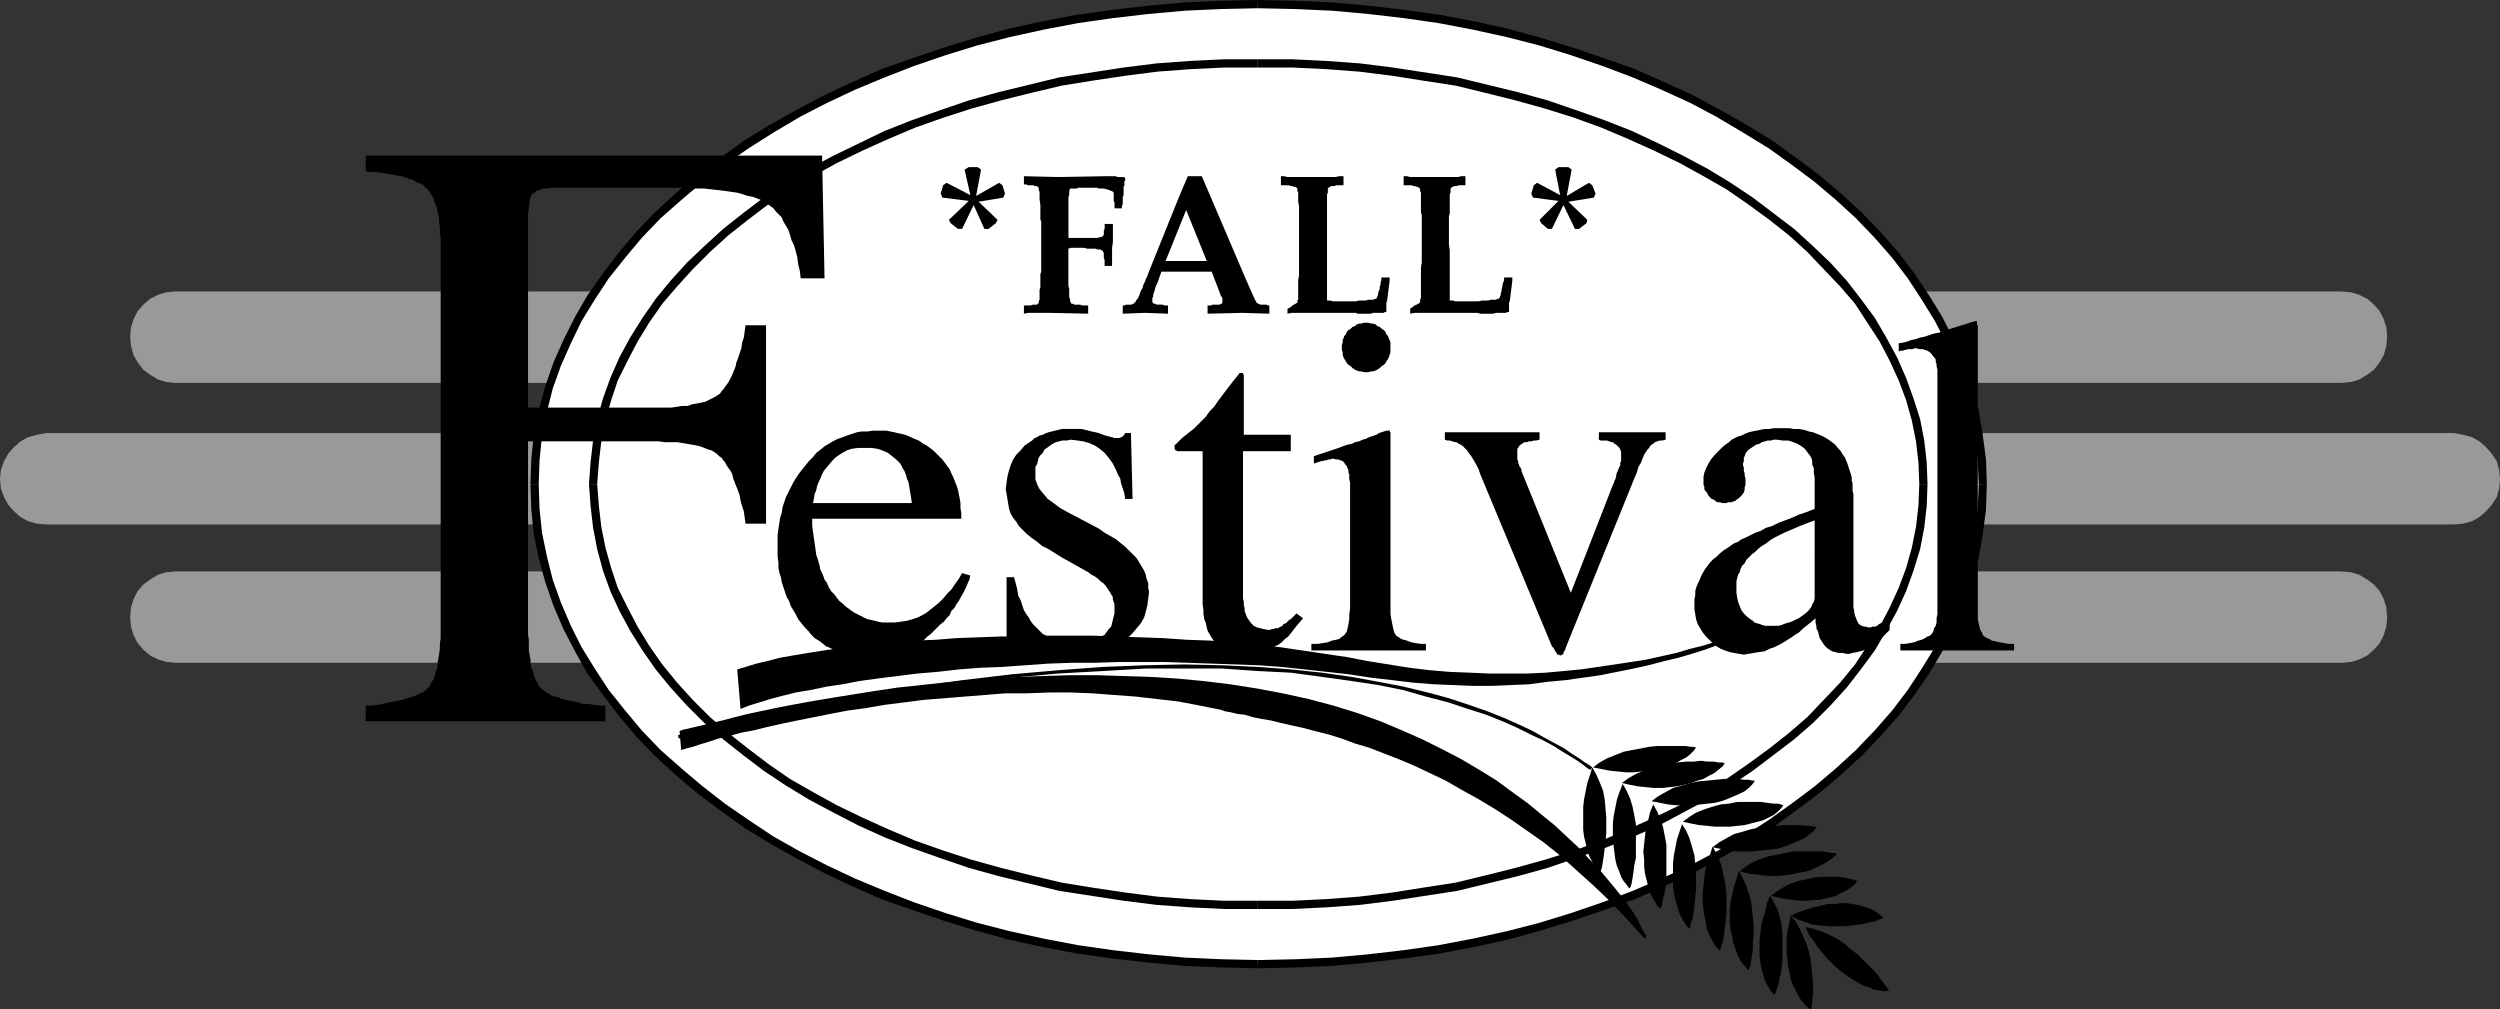 <?xml version="1.0" encoding="UTF-8" standalone="no"?>
<svg
   version="1.0"
   width="129.766mm"
   height="52.397mm"
   id="svg51"
   sodipodi:docname="Fall Festival Title 2.wmf"
   xmlns:inkscape="http://www.inkscape.org/namespaces/inkscape"
   xmlns:sodipodi="http://sodipodi.sourceforge.net/DTD/sodipodi-0.dtd"
   xmlns="http://www.w3.org/2000/svg"
   xmlns:svg="http://www.w3.org/2000/svg">
  <rect width="100%" height="100%" fill="#333333" stroke="none"/>
  <sodipodi:namedview
     id="namedview51"
     pagecolor="#ffffff"
     bordercolor="#000000"
     borderopacity="0.25"
     inkscape:showpageshadow="2"
     inkscape:pageopacity="0.0"
     inkscape:pagecheckerboard="0"
     inkscape:deskcolor="#d1d1d1"
     inkscape:document-units="mm" />
  <defs
     id="defs1">
    <pattern
       id="WMFhbasepattern"
       patternUnits="userSpaceOnUse"
       width="6"
       height="6"
       x="0"
       y="0" />
  </defs>
  <path
     style="fill:#999999;fill-opacity:1;fill-rule:evenodd;stroke:none"
     d="m 481.406,102.894 1.778,-0.162 1.778,-0.485 1.454,-0.808 1.293,-1.131 1.131,-1.292 0.97,-1.454 0.485,-1.777 0.162,-1.777 -0.162,-1.777 -0.485,-1.777 -0.97,-1.454 -1.131,-1.292 -1.293,-1.131 -1.454,-0.808 -1.778,-0.485 -1.778,-0.323 H 9.05 L 7.272,85.288 5.494,85.772 4.04,86.58 2.747,87.711 1.616,89.003 0.808,90.457 0.162,92.233 0,94.01 l 0.162,1.777 0.646,1.777 0.808,1.454 1.131,1.292 1.293,1.131 1.454,0.808 1.778,0.485 1.778,0.162 z"
     id="path1" />
  <path
     style="fill:#999999;fill-opacity:1;fill-rule:evenodd;stroke:none"
     d="m 459.267,130.031 1.939,-0.162 1.616,-0.485 1.616,-0.808 1.293,-1.131 1.131,-1.292 0.808,-1.615 0.485,-1.615 0.162,-1.777 -0.162,-1.938 -0.485,-1.615 -0.808,-1.615 -1.131,-1.292 -1.293,-0.969 -1.616,-0.969 -1.616,-0.485 -1.939,-0.162 H 34.421 l -1.778,0.162 -1.616,0.485 -1.616,0.969 -1.293,0.969 -1.131,1.292 -0.808,1.615 -0.485,1.615 -0.162,1.938 0.162,1.777 0.485,1.615 0.808,1.615 1.131,1.292 1.293,1.131 1.616,0.808 1.616,0.485 1.778,0.162 z"
     id="path2" />
  <path
     style="fill:#999999;fill-opacity:1;fill-rule:evenodd;stroke:none"
     d="m 459.267,75.111 1.939,-0.162 1.616,-0.485 1.616,-0.969 1.293,-0.969 1.131,-1.454 0.808,-1.454 0.485,-1.777 0.162,-1.777 -0.162,-1.777 -0.485,-1.615 -0.808,-1.615 -1.131,-1.292 -1.293,-1.131 -1.616,-0.808 -1.616,-0.485 -1.939,-0.162 H 34.421 l -1.778,0.162 -1.616,0.485 -1.616,0.808 -1.293,1.131 -1.131,1.292 -0.808,1.615 -0.485,1.615 -0.162,1.777 0.162,1.777 0.485,1.777 0.808,1.454 1.131,1.454 1.293,0.969 1.616,0.969 1.616,0.485 1.778,0.162 z"
     id="path3" />
  <path
     style="fill:#ffffff;fill-opacity:1;fill-rule:evenodd;stroke:none"
     d="m 104.878,94.979 0.162,-4.846 0.485,-4.684 0.97,-4.846 1.293,-4.523 1.454,-4.684 1.939,-4.361 2.262,-4.361 2.586,-4.361 2.747,-4.2 3.232,-4.038 3.394,-4.038 3.717,-3.715 3.878,-3.715 4.202,-3.554 4.525,-3.392 4.686,-3.231 4.848,-3.231 5.333,-2.908 5.333,-2.746 5.494,-2.746 5.818,-2.423 5.979,-2.261 5.979,-2.1 6.302,-1.777 6.464,-1.777 6.626,-1.454 6.787,-1.292 6.787,-0.969 7.11,-0.808 6.949,-0.646 7.272,-0.323 7.272,-0.162 7.434,0.162 7.11,0.323 7.11,0.646 7.11,0.808 6.787,0.969 6.787,1.292 6.626,1.454 6.464,1.777 6.302,1.777 6.141,2.1 5.818,2.261 5.818,2.423 5.656,2.746 5.333,2.746 5.171,2.908 4.848,3.231 4.686,3.231 4.525,3.392 4.202,3.554 4.04,3.715 3.555,3.715 3.555,4.038 3.07,4.038 2.909,4.2 2.586,4.361 2.101,4.361 1.939,4.361 1.616,4.684 1.293,4.523 0.808,4.846 0.646,4.684 0.162,4.846 -0.162,4.846 -0.646,4.846 -0.808,4.684 -1.293,4.684 -1.616,4.523 -1.939,4.523 -2.101,4.361 -2.586,4.2 -2.909,4.2 -3.07,4.038 -3.555,4.038 -3.555,3.715 -4.04,3.715 -4.202,3.554 -4.525,3.392 -4.686,3.392 -4.848,3.069 -5.171,2.908 -5.333,2.746 -5.656,2.746 -5.818,2.423 -5.818,2.261 -6.141,2.1 -6.302,1.777 -6.464,1.777 -6.626,1.454 -6.787,1.292 -6.787,0.969 -7.11,0.808 -7.11,0.646 -7.11,0.323 -7.434,0.162 -7.272,-0.162 -7.272,-0.323 -6.949,-0.646 -7.11,-0.808 -6.787,-0.969 -6.787,-1.292 -6.626,-1.454 -6.464,-1.777 -6.302,-1.777 -5.979,-2.1 -5.979,-2.261 -5.818,-2.423 -5.494,-2.746 -5.333,-2.746 -5.333,-2.908 -4.848,-3.069 -4.686,-3.392 -4.525,-3.392 -4.202,-3.554 -3.878,-3.715 -3.717,-3.715 -3.394,-4.038 -3.232,-4.038 -2.747,-4.2 -2.586,-4.2 -2.262,-4.361 -1.939,-4.523 -1.454,-4.523 -1.293,-4.684 -0.97,-4.684 -0.485,-4.846 z"
     id="path4" />
  <path
     style="fill:#000000;fill-opacity:1;fill-rule:evenodd;stroke:none"
     d="m 246.763,0 v 0 l -7.272,0.162 -7.272,0.323 -7.11,0.646 -6.949,0.808 -6.949,0.969 -6.787,1.292 -6.626,1.454 -6.464,1.777 -6.302,1.938 -6.141,2.1 -5.979,2.1 -5.818,2.584 -5.494,2.584 -5.494,2.908 -5.171,2.908 -5.01,3.069 -4.686,3.392 -4.525,3.392 -4.202,3.554 -4.04,3.715 -3.717,3.877 -3.394,4.038 -3.07,4.038 -3.07,4.361 -2.424,4.2 -2.262,4.523 -1.939,4.361 -1.616,4.684 -1.293,4.684 -0.97,4.846 -0.485,4.846 -0.162,4.846 h 1.616 l 0.162,-4.684 0.485,-4.846 0.97,-4.684 1.131,-4.523 1.616,-4.523 1.939,-4.361 2.101,-4.361 2.586,-4.2 2.747,-4.2 3.232,-4.038 3.232,-3.877 3.717,-3.877 4.04,-3.554 4.202,-3.554 4.363,-3.392 4.686,-3.231 4.848,-3.069 5.171,-3.069 5.333,-2.746 5.494,-2.584 5.818,-2.423 5.818,-2.261 6.141,-2.1 6.302,-1.938 6.302,-1.615 6.626,-1.454 6.787,-1.292 6.787,-0.969 6.949,-0.808 7.11,-0.646 7.11,-0.323 7.272,-0.162 v 0 z"
     id="path5" />
  <path
     style="fill:#000000;fill-opacity:1;fill-rule:evenodd;stroke:none"
     d="m 389.779,94.979 v 0 l -0.162,-4.846 -0.646,-4.846 -0.808,-4.846 -1.293,-4.684 -1.616,-4.684 -1.939,-4.361 -2.262,-4.523 -2.586,-4.2 -2.909,-4.361 -3.07,-4.038 -3.555,-4.038 -3.717,-3.877 -4.04,-3.715 -4.202,-3.554 -4.525,-3.392 -4.686,-3.392 -5.01,-3.069 -5.171,-2.908 -5.333,-2.908 -5.656,-2.584 -5.818,-2.584 -5.979,-2.1 -6.141,-2.1 -6.302,-1.938 -6.464,-1.777 -6.626,-1.454 L 282.476,2.908 275.528,1.938 268.579,1.131 261.469,0.485 254.197,0.162 246.763,0 v 1.615 l 7.434,0.162 7.11,0.323 7.11,0.646 6.949,0.808 6.787,0.969 6.787,1.292 6.626,1.454 6.302,1.615 6.302,1.938 6.141,2.1 5.979,2.261 5.656,2.423 5.656,2.584 5.171,2.746 5.171,3.069 5.01,3.069 4.525,3.231 4.525,3.392 4.202,3.554 3.878,3.554 3.717,3.877 3.394,3.877 3.07,4.038 2.747,4.2 2.586,4.2 2.262,4.361 1.778,4.361 1.616,4.523 1.293,4.523 0.808,4.684 0.646,4.846 0.162,4.684 v 0 z"
     id="path6" />
  <path
     style="fill:#000000;fill-opacity:1;fill-rule:evenodd;stroke:none"
     d="m 246.763,189.959 v 0 l 7.434,-0.162 7.272,-0.323 7.11,-0.646 6.949,-0.808 6.949,-0.969 6.787,-1.292 6.626,-1.454 6.464,-1.777 6.302,-1.938 6.141,-2.1 5.979,-2.1 5.818,-2.584 5.656,-2.584 5.333,-2.908 5.171,-2.908 5.01,-3.069 4.686,-3.392 4.525,-3.392 4.202,-3.554 4.04,-3.715 3.717,-3.877 3.555,-4.038 3.07,-4.038 2.909,-4.2 2.586,-4.361 2.262,-4.361 1.939,-4.523 1.616,-4.684 1.293,-4.684 0.808,-4.684 0.646,-4.846 0.162,-5.007 h -1.616 l -0.162,4.846 -0.646,4.684 -0.808,4.684 -1.293,4.523 -1.616,4.523 -1.778,4.523 -2.262,4.2 -2.586,4.2 -2.747,4.2 -3.07,4.038 -3.394,3.877 -3.717,3.877 -3.878,3.554 -4.202,3.554 -4.525,3.392 -4.525,3.231 -5.01,3.231 -5.171,2.908 -5.171,2.746 -5.656,2.584 -5.656,2.423 -5.979,2.261 -6.141,2.1 -6.302,1.938 -6.302,1.615 -6.626,1.454 -6.787,1.292 -6.787,0.969 -6.949,0.808 -7.11,0.646 -7.11,0.323 -7.434,0.162 v 0 z"
     id="path7" />
  <path
     style="fill:#000000;fill-opacity:1;fill-rule:evenodd;stroke:none"
     d="m 104.07,94.979 v 0 l 0.162,5.007 0.485,4.846 0.97,4.684 1.293,4.684 1.616,4.684 1.939,4.523 2.262,4.361 2.424,4.361 3.07,4.2 3.07,4.038 3.394,4.038 3.717,3.877 4.04,3.715 4.202,3.554 4.525,3.392 4.686,3.392 5.01,3.069 5.171,2.908 5.494,2.908 5.494,2.584 5.818,2.584 5.979,2.1 6.141,2.1 6.302,1.938 6.464,1.777 6.626,1.454 6.787,1.292 6.949,0.969 6.949,0.808 7.11,0.646 7.272,0.323 7.272,0.162 v -1.615 l -7.272,-0.162 -7.11,-0.323 -7.11,-0.646 -6.949,-0.808 -6.787,-0.969 -6.787,-1.292 -6.626,-1.454 -6.302,-1.615 -6.302,-1.938 -6.141,-2.1 -5.818,-2.261 -5.818,-2.423 -5.494,-2.584 -5.333,-2.746 -5.171,-2.908 -4.848,-3.231 -4.686,-3.231 -4.363,-3.392 -4.202,-3.554 -4.04,-3.554 -3.717,-3.877 -3.232,-3.877 -3.232,-4.038 -2.747,-4.2 -2.586,-4.2 -2.101,-4.2 -1.939,-4.523 -1.616,-4.523 -1.131,-4.523 -0.97,-4.684 -0.485,-4.684 -0.162,-4.846 v 0 z"
     id="path8" />
  <path
     style="fill:#ffffff;fill-opacity:1;fill-rule:evenodd;stroke:none"
     d="m 377.336,94.979 -0.162,4.361 -0.485,4.038 -0.808,4.2 -1.131,4.038 -1.454,4.038 -1.778,3.877 -2.101,3.877 -2.262,3.715 -2.747,3.715 -2.747,3.554 -3.232,3.392 -3.394,3.392 -3.555,3.231 -4.04,3.069 -4.04,3.069 -4.363,2.908 -4.363,2.746 -4.848,2.584 -4.848,2.423 -5.171,2.261 -5.333,2.261 -5.494,1.938 -5.494,1.777 -5.818,1.615 -5.979,1.454 -5.979,1.454 -6.302,0.969 -6.302,0.969 -6.464,0.808 -6.464,0.485 -6.626,0.323 h -6.787 -6.626 l -6.626,-0.323 -6.464,-0.485 -6.464,-0.808 -6.302,-0.969 -6.302,-0.969 -5.979,-1.454 -5.979,-1.454 -5.656,-1.615 -5.656,-1.777 -5.494,-1.938 -5.333,-2.261 -5.01,-2.261 -5.01,-2.423 -4.686,-2.584 -4.525,-2.746 -4.363,-2.908 -4.04,-3.069 -3.878,-3.069 -3.717,-3.231 -3.394,-3.392 -3.07,-3.392 -2.909,-3.554 -2.586,-3.715 -2.424,-3.715 -1.939,-3.877 -1.778,-3.877 -1.454,-4.038 -1.131,-4.038 -0.808,-4.2 -0.485,-4.038 -0.323,-4.361 0.323,-4.2 0.485,-4.2 0.808,-4.2 1.131,-4.038 1.454,-4.038 1.778,-3.877 1.939,-3.877 2.424,-3.715 2.586,-3.715 2.909,-3.554 3.07,-3.392 3.394,-3.392 3.717,-3.231 3.878,-3.069 4.04,-3.069 4.363,-2.908 4.525,-2.746 4.686,-2.584 5.01,-2.423 5.01,-2.261 5.333,-2.1 5.494,-2.1 5.656,-1.777 5.656,-1.615 5.979,-1.454 5.979,-1.454 6.302,-0.969 6.302,-0.969 6.464,-0.808 6.464,-0.485 6.626,-0.323 h 6.626 6.787 l 6.626,0.323 6.464,0.485 6.464,0.808 6.302,0.969 6.302,0.969 5.979,1.454 5.979,1.454 5.818,1.615 5.494,1.777 5.494,2.1 5.333,2.1 5.171,2.261 4.848,2.423 4.848,2.584 4.363,2.746 4.363,2.908 4.04,3.069 4.04,3.069 3.555,3.231 3.394,3.392 3.232,3.392 2.747,3.554 2.747,3.715 2.262,3.715 2.101,3.877 1.778,3.877 1.454,4.038 1.131,4.038 0.808,4.2 0.485,4.2 z"
     id="path9" />
  <path
     style="fill:#000000;fill-opacity:1;fill-rule:evenodd;stroke:none"
     d="m 246.763,178.329 v 0 h 6.787 l 6.626,-0.323 6.626,-0.485 6.464,-0.808 6.302,-0.969 6.302,-0.969 5.979,-1.454 5.979,-1.454 5.818,-1.615 5.656,-1.938 5.494,-1.938 5.333,-2.1 5.171,-2.261 4.848,-2.584 4.848,-2.584 4.525,-2.746 4.363,-2.908 4.04,-3.069 4.04,-3.069 3.717,-3.231 3.394,-3.392 3.232,-3.554 2.747,-3.554 2.747,-3.715 2.262,-3.877 2.101,-3.877 1.778,-3.877 1.454,-4.038 1.293,-4.2 0.808,-4.2 0.485,-4.2 0.162,-4.361 h -1.616 l -0.162,4.2 -0.485,4.2 -0.808,4.038 -1.131,4.038 -1.454,3.877 -1.778,3.877 -1.939,3.715 -2.424,3.715 -2.424,3.715 -2.909,3.554 -3.232,3.392 -3.232,3.392 -3.555,3.069 -3.878,3.069 -4.202,3.069 -4.202,2.908 -4.525,2.584 -4.686,2.584 -5.01,2.423 -5.01,2.261 -5.333,2.261 -5.333,1.938 -5.656,1.777 -5.818,1.615 -5.818,1.454 -5.979,1.454 -6.302,0.969 -6.141,0.969 -6.464,0.808 -6.464,0.485 -6.626,0.323 h -6.787 v 0 z"
     id="path10" />
  <path
     style="fill:#000000;fill-opacity:1;fill-rule:evenodd;stroke:none"
     d="m 115.544,94.979 v 0 l 0.323,4.361 0.485,4.2 0.808,4.2 1.131,4.2 1.454,4.038 1.778,3.877 2.101,3.877 2.424,3.877 2.586,3.715 2.909,3.554 3.232,3.554 3.394,3.392 3.717,3.231 3.878,3.069 4.04,3.069 4.363,2.908 4.525,2.746 4.848,2.584 5.01,2.584 5.01,2.261 5.333,2.1 5.494,1.938 5.656,1.938 5.818,1.615 5.979,1.454 5.979,1.454 6.302,0.969 6.302,0.969 6.464,0.808 6.626,0.485 6.626,0.323 h 6.626 v -1.615 h -6.626 l -6.626,-0.323 -6.464,-0.485 -6.302,-0.808 -6.464,-0.969 -5.979,-0.969 -6.141,-1.454 -5.818,-1.454 -5.818,-1.615 -5.494,-1.777 -5.494,-1.938 -5.333,-2.261 -5.01,-2.261 -5.01,-2.423 -4.686,-2.584 -4.525,-2.584 -4.202,-2.908 -4.04,-3.069 -3.878,-3.069 -3.555,-3.069 -3.394,-3.392 -3.07,-3.392 -2.909,-3.554 -2.586,-3.715 -2.262,-3.715 -1.939,-3.715 -1.939,-3.877 -1.293,-3.877 -1.131,-4.038 -0.808,-4.038 -0.485,-4.2 -0.323,-4.2 v 0 z"
     id="path11" />
  <path
     style="fill:#000000;fill-opacity:1;fill-rule:evenodd;stroke:none"
     d="m 246.763,11.63 v 0 h -6.626 l -6.626,0.323 -6.626,0.485 -6.464,0.808 -6.302,0.969 -6.302,0.969 -5.979,1.454 -5.979,1.454 -5.818,1.615 -5.656,1.938 -5.494,1.938 -5.333,2.1 -5.01,2.423 -5.01,2.423 -4.848,2.584 -4.525,2.746 -4.363,2.908 -4.04,3.069 -3.878,3.069 -3.717,3.392 -3.394,3.231 -3.232,3.554 -2.909,3.554 -2.586,3.715 -2.424,3.877 -2.101,3.877 -1.778,4.038 -1.454,4.038 -1.131,4.038 -0.808,4.2 -0.485,4.2 -0.323,4.361 h 1.616 l 0.323,-4.2 0.485,-4.2 0.808,-4.038 1.131,-4.038 1.293,-3.877 1.939,-3.877 1.939,-3.715 2.262,-3.715 2.586,-3.715 2.909,-3.392 3.07,-3.392 3.394,-3.392 3.555,-3.231 3.878,-3.069 4.04,-3.069 4.202,-2.908 4.525,-2.584 4.686,-2.584 5.01,-2.423 5.01,-2.261 5.333,-2.261 5.494,-1.938 5.494,-1.777 5.818,-1.615 5.818,-1.454 6.141,-1.454 5.979,-0.969 6.464,-0.969 6.302,-0.808 6.464,-0.485 6.626,-0.323 h 6.626 v 0 z"
     id="path12" />
  <path
     style="fill:#000000;fill-opacity:1;fill-rule:evenodd;stroke:none"
     d="m 378.144,94.979 v 0 l -0.162,-4.361 -0.485,-4.2 -0.808,-4.2 -1.293,-4.038 -1.454,-4.038 -1.778,-4.038 -2.101,-3.877 -2.262,-3.877 -2.747,-3.715 -2.747,-3.554 -3.232,-3.554 -3.394,-3.231 -3.717,-3.392 -4.04,-3.069 -4.04,-3.069 -4.363,-2.908 -4.525,-2.746 -4.848,-2.584 -4.848,-2.423 -5.171,-2.423 -5.333,-2.1 -5.494,-1.938 -5.656,-1.938 -5.818,-1.615 -5.979,-1.454 -5.979,-1.454 -6.302,-0.969 -6.302,-0.969 -6.464,-0.808 -6.626,-0.485 -6.626,-0.323 h -6.787 v 1.615 h 6.787 l 6.626,0.323 6.464,0.485 6.464,0.808 6.141,0.969 6.302,0.969 5.979,1.454 5.818,1.454 5.818,1.615 5.656,1.777 5.333,1.938 5.333,2.261 5.01,2.261 5.01,2.423 4.686,2.584 4.525,2.584 4.202,2.908 4.202,3.069 3.878,3.069 3.555,3.231 3.232,3.392 3.232,3.392 2.909,3.392 2.424,3.715 2.424,3.715 1.939,3.715 1.778,3.877 1.454,3.877 1.131,4.038 0.808,4.038 0.485,4.2 0.162,4.2 v 0 z"
     id="path13" />
  <path
     style="fill:#000000;fill-opacity:1;fill-rule:evenodd;stroke:none"
     d="m 71.75,138.431 h 1.131 l 1.131,-0.162 1.131,-0.162 1.131,-0.323 0.97,-0.162 0.808,-0.162 0.97,-0.162 0.808,-0.323 0.646,-0.162 0.646,-0.162 0.646,-0.323 0.646,-0.323 0.485,-0.162 0.485,-0.323 0.323,-0.323 0.323,-0.323 0.323,-0.323 0.162,-0.485 0.323,-0.485 0.323,-0.485 0.162,-0.646 0.162,-0.646 0.323,-0.808 v -0.808 l 0.162,-0.808 0.162,-0.969 0.162,-1.131 v -0.969 l 0.162,-1.131 v -1.292 -1.131 -1.454 -72.527 -1.131 -1.131 l -0.162,-0.969 v -0.969 l -0.162,-0.969 v -0.808 l -0.162,-0.808 -0.162,-0.646 -0.162,-0.808 -0.323,-0.646 -0.162,-0.485 -0.162,-0.646 -0.323,-0.485 -0.323,-0.485 -0.162,-0.323 -0.485,-0.485 -0.323,-0.323 -0.323,-0.323 -0.485,-0.323 -0.646,-0.162 -0.485,-0.323 -0.646,-0.323 -0.646,-0.162 -0.808,-0.323 -0.646,-0.162 -0.97,-0.162 -0.808,-0.162 -0.97,-0.162 -0.97,-0.162 -0.97,-0.162 h -1.131 l -1.131,-0.162 v -3.069 h 89.526 l 0.485,24.068 h -4.686 l -0.162,-1.454 -0.323,-1.292 -0.162,-1.292 -0.323,-1.292 -0.323,-1.131 -0.485,-0.969 -0.323,-1.131 -0.323,-0.969 -0.485,-0.808 -0.485,-0.808 -0.323,-0.808 -0.646,-0.646 -0.485,-0.485 -0.485,-0.646 -0.646,-0.485 -0.485,-0.323 -0.646,-0.485 -0.646,-0.323 -0.808,-0.323 -0.808,-0.323 -0.97,-0.162 -0.97,-0.323 -1.131,-0.323 -1.131,-0.162 -1.131,-0.162 -1.293,-0.162 -1.454,-0.162 -1.454,-0.162 h -1.454 -1.454 l -1.616,-0.162 h -1.778 -22.947 -0.808 l -0.808,0.162 h -0.646 l -0.485,0.162 -0.646,0.162 -0.323,0.162 -0.323,0.323 -0.323,0.162 -0.323,0.323 -0.162,0.485 -0.162,0.485 v 0.485 l -0.162,0.646 v 0.646 l -0.162,0.646 v 0.808 37.475 h 24.402 1.293 1.131 1.293 l 1.131,-0.162 0.97,-0.162 h 1.131 l 0.808,-0.323 0.97,-0.162 0.808,-0.162 0.808,-0.162 0.646,-0.323 0.646,-0.323 0.646,-0.323 0.485,-0.323 0.485,-0.323 0.323,-0.485 0.323,-0.323 0.323,-0.485 0.485,-0.646 0.323,-0.485 0.323,-0.646 0.323,-0.646 0.323,-0.808 0.323,-0.808 0.162,-0.808 0.323,-0.808 0.323,-0.969 0.323,-0.969 0.162,-1.131 0.323,-0.969 0.162,-1.131 0.162,-1.292 h 4.04 v 38.929 h -4.04 l -0.162,-1.292 -0.162,-1.131 -0.323,-0.969 -0.323,-1.131 -0.162,-0.969 -0.323,-0.969 -0.323,-0.808 -0.323,-0.808 -0.323,-0.808 -0.162,-0.808 -0.323,-0.646 -0.485,-0.646 -0.323,-0.485 -0.323,-0.646 -0.323,-0.323 -0.323,-0.485 -0.485,-0.323 -0.485,-0.485 -0.485,-0.323 -0.485,-0.323 -0.646,-0.162 -0.808,-0.323 -0.808,-0.323 -0.808,-0.162 -0.808,-0.162 -0.97,-0.162 -0.97,-0.162 -0.97,-0.162 h -1.293 -1.131 l -1.131,-0.162 h -1.293 -24.402 v 36.667 1.292 l 0.162,0.969 v 1.131 0.969 l 0.162,0.969 0.162,0.808 v 0.808 l 0.162,0.808 0.323,0.646 0.162,0.646 0.162,0.646 0.323,0.646 0.323,0.485 0.162,0.485 0.323,0.323 0.323,0.323 0.485,0.323 0.323,0.323 0.646,0.323 0.485,0.323 0.485,0.162 0.808,0.162 0.646,0.323 0.808,0.162 0.808,0.162 0.808,0.162 0.808,0.162 0.97,0.323 h 0.97 l 1.131,0.162 1.131,0.162 h 1.131 v 3.069 H 71.75 Z"
     id="path14" />
  <path
     style="fill:#000000;fill-opacity:1;fill-rule:evenodd;stroke:none"
     d="m 191.011,40.221 -2.262,4.684 h -0.808 l -1.454,-1.131 -0.323,-0.646 3.878,-3.715 -5.171,-0.646 -0.323,-0.808 0.485,-1.615 0.646,-0.485 4.686,2.423 -1.131,-5.007 0.808,-0.485 h 1.778 l 0.646,0.485 -0.97,5.169 4.525,-2.584 0.646,0.485 0.485,1.615 -0.323,0.808 -4.848,0.808 3.717,3.554 -0.323,0.646 -1.454,1.131 h -0.808 z"
     id="path15" />
  <path
     style="fill:#000000;fill-opacity:1;fill-rule:evenodd;stroke:none"
     d="m 218.16,52.174 h -1.454 v -0.646 -0.485 l -0.162,-0.485 v -0.323 -0.323 -0.323 l -0.162,-0.162 v -0.162 l -0.162,-0.162 h -0.162 l -0.162,-0.162 h -0.162 -0.485 l -0.323,-0.162 h -0.646 -0.485 -0.485 l -0.646,-0.162 h -0.808 -0.646 -0.323 -0.323 -0.485 l -0.485,0.162 v 2.1 1.131 0.969 0.808 0.969 0.646 0.646 l 0.162,0.646 v 0.485 0.485 0.323 0.323 l 0.162,0.323 v 0.323 0.162 0 l 0.162,0.162 v 0.162 l 0.162,0.162 h 0.162 0.162 l 0.162,0.162 h 0.162 0.162 0.485 0.323 l 0.485,0.162 h 0.485 0.646 v 1.615 l -7.434,-0.162 h -0.485 -0.485 -0.646 -0.485 -0.808 -0.646 -0.808 l -0.808,0.162 v -1.615 h 0.485 0.485 0.323 l 0.485,-0.162 h 0.162 0.323 0.162 0.162 v 0 l 0.162,-0.162 v 0 0 l 0.162,-0.162 v -0.323 l 0.162,-0.323 v -0.323 -0.162 -0.162 -0.162 -0.323 -0.485 -0.323 l 0.162,-0.485 v -0.646 -0.485 -0.646 -0.485 -0.323 l 0.162,-0.485 v -0.323 -0.323 -0.323 -7.915 -0.162 -0.323 -0.323 l -0.162,-0.646 v -0.646 -0.969 -1.131 l -0.162,-1.131 v -0.323 -0.323 -0.323 -0.323 -0.162 l -0.162,-0.323 v -0.162 -0.162 -0.162 0 l -0.162,-0.162 v 0 0 l -0.162,-0.162 h -0.162 -0.162 -0.162 l -0.162,-0.162 h -0.162 -0.323 -0.323 -0.323 l -0.323,-0.162 h -0.485 v -1.615 l 6.787,0.162 9.211,-0.162 h 0.485 0.485 0.485 0.485 l 0.485,0.162 h 0.485 0.323 0.485 l 0.162,0.323 v 0.323 l -0.162,0.162 v 0.485 0.323 l -0.162,0.323 v 0.323 0.485 0.323 0.485 l -0.162,0.323 v 0.485 0.323 0.323 0.323 l -0.162,0.323 v 0.485 h -1.454 v -0.162 -0.162 -0.323 -0.162 -0.323 l -0.162,-0.323 v -0.323 -0.323 -0.485 -0.323 -0.162 l -0.162,-0.162 v 0 0 0 l -0.162,-0.162 h -0.162 l -0.323,-0.162 -0.485,-0.162 -0.646,-0.162 h -0.162 -0.485 -0.323 l -0.323,-0.162 h -0.323 -0.485 -0.323 -0.485 v 0 h -0.162 -0.162 -0.162 -0.323 -0.323 -0.323 -0.323 -0.323 l -0.323,0.162 h -0.323 -0.323 -0.162 -0.162 -0.162 -0.162 l -0.162,0.485 v 0.646 l -0.162,0.646 v 0.808 0.969 1.131 0.969 1.292 2.746 h 0.646 0.485 0.485 0.485 0.323 0.485 0.162 0.323 0.485 0.646 0.485 0.323 0.323 l 0.485,-0.162 h 0.162 0.162 l 0.162,-0.162 h 0.162 v -0.162 l 0.162,-0.162 v -0.162 -0.162 -0.162 -0.323 l 0.162,-0.323 v -0.323 -0.323 -0.323 h 1.616 v 0.808 0.808 0.969 0.969 l -0.162,1.131 v 1.131 1.131 z"
     id="path16" />
  <path
     style="fill:#000000;fill-opacity:1;fill-rule:evenodd;stroke:none"
     d="m 220.261,61.543 v -1.615 h 0.323 l 0.323,-0.162 h 0.323 0.323 0.162 0.162 0.162 v 0 l 0.162,-0.162 h 0.162 l 0.162,-0.162 v 0 l 0.162,-0.162 0.162,-0.162 v -0.162 l 0.162,-0.162 v 0 l 0.162,-0.162 0.162,-0.323 0.162,-0.323 0.162,-0.485 0.162,-0.485 0.323,-0.485 0.162,-0.646 0.162,-0.323 0.162,-0.323 0.162,-0.485 0.323,-0.646 0.162,-0.485 0.323,-0.808 0.323,-0.808 0.323,-0.808 5.01,-12.438 1.778,-4.2 h 2.747 l 8.565,20.03 1.131,2.584 0.808,1.777 0.162,0.162 v 0.162 l 0.162,0.162 v 0 h 0.162 v 0.162 h 0.162 v 0 l 0.323,0.162 h 0.162 0.323 0.485 0.162 0.162 l 0.162,0.162 h 0.323 v 1.615 l -5.333,-0.162 -6.787,0.162 v -1.615 h 0.646 l 0.323,-0.162 h 0.485 0.323 0.323 0.323 v 0 l 0.162,-0.162 h 0.162 l 0.162,-0.162 v -0.162 -0.162 -0.323 -0.323 l -0.323,-0.485 -0.162,-0.485 -1.616,-4.2 h -9.858 l -0.808,2.261 -0.323,0.646 -0.162,0.646 -0.162,0.485 -0.162,0.485 v 0.323 l -0.162,0.323 v 0.162 0.323 0.162 0.162 l 0.162,0.162 0.162,0.162 v 0 h 0.323 l 0.162,0.162 h 0.323 0.485 0.323 l 0.485,0.162 h 0.646 v 1.615 l -4.525,-0.162 z"
     id="path17" />
  <path
     style="fill:#ffffff;fill-opacity:1;fill-rule:evenodd;stroke:none"
     d="m 228.664,51.205 h 0.485 0.485 0.485 0.485 0.646 0.485 0.485 0.646 0.485 0.485 0.646 0.485 0.485 0.485 0.323 0.485 l -4.04,-10.015 z"
     id="path18" />
  <path
     style="fill:#000000;fill-opacity:1;fill-rule:evenodd;stroke:none"
     d="m 252.581,61.543 v -0.969 l 0.323,-0.162 0.323,-0.162 0.323,-0.323 0.323,-0.162 0.162,-0.162 h 0.162 l 0.162,-0.162 h 0.162 v -0.162 0 0 -0.162 -0.162 l 0.162,-0.162 v -0.323 -0.485 -0.323 -0.646 -0.646 -0.646 -0.808 l 0.162,-0.808 V 53.305 52.497 51.528 50.72 49.751 48.782 47.328 45.874 44.744 43.775 42.805 42.159 41.675 41.19 40.382 l -0.162,-0.808 V 38.929 38.283 37.798 l -0.162,-0.323 v -0.323 -0.162 0 l -0.162,-0.162 v 0 l -0.162,-0.162 h -0.162 -0.162 l -0.323,-0.162 h -0.323 l -0.323,-0.162 h -0.485 -0.646 -0.485 v -1.777 h 0.646 l 0.646,0.162 h 0.646 0.646 0.808 0.646 0.808 0.808 0.808 0.808 0.808 0.97 0.808 0.808 l 0.808,-0.162 h 0.808 v 1.777 h -0.646 -0.323 -0.485 l -0.323,0.162 h -0.323 -0.323 l -0.162,0.162 h -0.162 l -0.162,0.162 v 0 l -0.162,0.162 v 0 0.162 0.162 0.162 0.323 l -0.162,0.323 v 0.323 0.485 0.485 0.485 0.646 0.646 0.646 0.646 0.808 0.646 0.808 0.162 0.323 0.485 0.646 0.808 0.808 1.131 1.292 0.646 0.646 0.646 0.646 0.808 0.646 0.646 0.646 0.646 0.646 0.485 0.485 0.323 0.323 0.162 0.162 h 0.646 l 0.485,0.162 h 0.646 0.485 0.323 0.485 0.323 0.162 0.808 0.646 0.646 l 0.646,-0.162 h 0.646 0.646 l 0.485,-0.162 h 0.646 0.323 l 0.323,-0.162 h 0.162 0.162 v -0.162 l 0.162,-0.162 v -0.162 l 0.162,-0.323 v -0.323 l 0.162,-0.485 0.162,-0.323 v -0.485 l 0.162,-0.323 v -0.485 l 0.162,-0.485 v -0.485 h 1.616 v 0.323 0.162 0.162 0 l -0.485,3.877 -0.162,0.485 v 0.323 0.485 0.162 0.323 0.162 0.162 0.162 h -0.323 l -0.162,0.162 h -0.323 -0.323 -0.323 -0.323 -0.485 -0.323 l -0.485,0.162 h -0.485 -0.646 -0.646 -0.162 -0.162 -0.485 l -0.323,-0.162 h -0.646 -0.808 -0.808 -0.97 -0.808 -0.808 -0.646 -0.485 -0.485 -0.485 -0.485 -0.323 -0.485 -0.646 -0.485 -0.808 -0.646 -0.808 -0.97 z"
     id="path19" />
  <path
     style="fill:#000000;fill-opacity:1;fill-rule:evenodd;stroke:none"
     d="m 276.659,61.543 v -0.969 l 0.162,-0.162 0.323,-0.162 0.323,-0.323 0.485,-0.162 0.162,-0.162 h 0.162 l 0.162,-0.162 v 0 l 0.162,-0.162 v 0 0 -0.162 -0.162 -0.162 l 0.162,-0.323 V 57.989 57.666 57.02 56.374 55.728 54.92 54.112 53.305 52.497 l 0.162,-0.969 V 50.72 49.751 48.782 47.328 45.874 44.744 43.775 42.805 42.159 l -0.162,-0.485 V 41.19 40.382 39.575 38.929 38.283 37.798 l -0.162,-0.323 v -0.323 -0.162 h -0.162 v -0.162 h -0.162 v -0.162 h -0.162 -0.162 l -0.323,-0.162 h -0.323 l -0.323,-0.162 h -0.485 -0.646 -0.485 v -1.777 h 0.646 l 0.646,0.162 h 0.646 0.646 0.646 0.808 0.646 0.808 0.808 0.97 0.808 0.808 0.97 0.808 l 0.646,-0.162 h 0.808 v 1.777 h -0.485 -0.485 -0.323 l -0.485,0.162 h -0.162 -0.323 l -0.162,0.162 h -0.162 l -0.162,0.162 v 0 l -0.162,0.162 v 0 0.162 0.162 0.162 0.323 l -0.162,0.323 v 0.323 0.485 0.485 0.485 0.646 0.646 0.646 l -0.162,0.646 v 0.808 0.646 0.808 0.162 0.323 0.485 0.646 0.808 0.808 l 0.162,1.131 v 1.292 0.646 0.646 0.646 0.646 0.808 0.646 0.646 0.646 0.646 0.646 0.485 0.485 0.323 0.323 0.162 0.162 h 0.646 l 0.485,0.162 h 0.646 0.323 0.485 0.323 0.323 0.323 0.808 0.646 0.646 l 0.646,-0.162 h 0.646 0.646 l 0.485,-0.162 h 0.646 0.323 l 0.323,-0.162 h 0.162 v 0 l 0.162,-0.162 0.162,-0.162 v -0.162 l 0.162,-0.323 v -0.323 l 0.162,-0.485 v -0.323 l 0.162,-0.485 v -0.323 l 0.162,-0.485 0.162,-0.485 v -0.485 h 1.616 v 0.323 0.162 0.162 0 l -0.485,3.877 -0.162,0.485 v 0.323 0.485 0.162 0.323 0.162 0.162 0.162 h -0.323 l -0.323,0.162 h -0.162 -0.323 -0.323 -0.323 -0.485 -0.323 l -0.485,0.162 h -0.646 -0.485 -0.646 -0.162 -0.162 -0.485 l -0.485,-0.162 h -0.646 -0.646 -0.97 -0.97 -0.646 -0.808 -0.646 -0.485 -0.485 -0.485 -0.485 -0.323 -0.485 -0.646 -0.485 -0.808 -0.646 -0.808 -0.97 z"
     id="path20" />
  <path
     style="fill:#000000;fill-opacity:1;fill-rule:evenodd;stroke:none"
     d="m 306.716,40.221 -2.262,4.684 h -0.808 l -1.293,-1.131 -0.323,-0.646 3.717,-3.715 -5.01,-0.646 -0.323,-0.808 0.485,-1.615 0.646,-0.485 4.525,2.423 -0.97,-5.007 0.646,-0.485 h 1.939 l 0.646,0.485 -0.97,5.169 4.363,-2.584 0.646,0.485 0.646,1.615 -0.323,0.808 -5.01,0.808 3.717,3.554 -0.162,0.646 -1.454,1.131 h -0.808 z"
     id="path21" />
  <path
     style="fill:#000000;fill-opacity:1;fill-rule:evenodd;stroke:none"
     d="m 183.739,89.003 0.485,0.485 0.646,0.646 0.485,0.646 0.485,0.646 0.485,0.646 0.323,0.808 0.323,0.646 0.323,0.808 0.323,0.808 0.323,0.969 0.162,0.808 0.162,0.808 0.162,0.969 v 0.969 l 0.162,0.969 v 1.131 h -29.25 v 1.292 l 0.162,1.292 0.162,1.131 0.162,1.131 0.162,1.131 0.162,1.131 0.323,0.969 0.323,1.131 0.162,0.808 0.485,0.969 0.323,0.969 0.485,0.646 0.323,0.808 0.485,0.808 0.646,0.646 0.485,0.646 0.485,0.646 0.646,0.485 0.485,0.485 0.646,0.485 0.646,0.485 0.485,0.323 0.646,0.323 0.646,0.323 0.646,0.323 0.646,0.323 0.808,0.162 0.646,0.162 0.646,0.162 0.808,0.162 h 0.646 0.808 1.131 l 1.131,-0.162 1.131,-0.162 1.131,-0.323 0.97,-0.323 0.97,-0.485 0.808,-0.485 0.808,-0.646 0.808,-0.646 0.808,-0.646 0.808,-0.808 0.808,-0.969 0.808,-0.808 0.646,-0.969 0.808,-1.131 0.646,-1.131 1.616,0.485 -0.162,0.808 -0.323,0.646 -0.323,0.808 -0.323,0.646 -0.323,0.646 -0.485,0.808 -0.323,0.646 -0.485,0.646 -0.323,0.646 -0.646,0.646 -0.323,0.808 -0.646,0.646 -0.485,0.646 -0.646,0.485 -0.646,0.646 -0.646,0.646 -0.646,0.646 -0.646,0.485 -0.646,0.646 -0.646,0.485 -0.808,0.485 -0.808,0.323 -0.646,0.323 -0.808,0.485 -0.808,0.162 -0.808,0.323 -0.97,0.162 -0.808,0.162 -0.808,0.162 -0.97,0.162 h -0.97 -0.808 -1.131 l -0.97,-0.162 h -1.131 l -0.97,-0.162 -0.808,-0.323 -0.97,-0.323 -0.808,-0.162 -0.97,-0.485 -0.808,-0.323 -0.808,-0.646 -0.646,-0.485 -0.808,-0.485 -0.646,-0.646 -0.646,-0.808 -0.646,-0.646 -0.646,-0.808 -0.646,-0.808 -0.485,-0.969 -0.485,-0.808 -0.485,-0.808 -0.323,-0.969 -0.485,-0.808 -0.323,-0.969 -0.323,-0.969 -0.323,-0.969 -0.162,-0.969 -0.323,-0.969 -0.162,-0.969 v -0.969 l -0.162,-1.131 v -0.969 -0.969 -1.292 -0.969 l 0.162,-1.292 0.162,-0.969 0.162,-1.131 0.323,-0.969 0.162,-1.131 0.323,-0.969 0.323,-0.969 0.485,-0.969 0.485,-0.969 0.485,-0.969 0.485,-0.808 0.646,-0.969 0.646,-0.808 0.646,-0.808 0.646,-0.808 0.808,-0.808 0.646,-0.808 0.808,-0.646 0.808,-0.646 0.808,-0.485 0.808,-0.485 0.97,-0.485 0.97,-0.323 0.808,-0.323 0.97,-0.323 0.97,-0.323 0.97,-0.162 h 1.131 l 0.97,-0.162 h 1.131 0.808 0.808 l 0.808,0.162 0.808,0.162 0.646,0.162 0.808,0.162 0.646,0.162 0.808,0.323 0.646,0.323 0.808,0.323 0.646,0.323 0.646,0.485 0.646,0.323 0.646,0.485 0.646,0.485 z"
     id="path22" />
  <path
     style="fill:#ffffff;fill-opacity:1;fill-rule:evenodd;stroke:none"
     d="m 161.6,92.395 -0.323,0.646 -0.323,0.808 -0.323,0.646 -0.323,0.808 -0.162,0.808 -0.323,0.808 -0.162,0.969 -0.162,0.808 H 178.891 l -0.162,-1.131 -0.162,-0.969 -0.162,-0.969 -0.162,-0.969 -0.323,-0.808 -0.162,-0.646 -0.323,-0.808 -0.323,-0.485 -0.485,-0.969 -0.808,-0.808 -0.808,-0.646 -0.808,-0.646 -1.131,-0.485 -0.97,-0.323 -1.131,-0.162 h -1.293 -1.293 l -1.293,0.162 -0.97,0.323 -1.131,0.646 -0.97,0.646 -0.808,0.808 -0.808,0.969 z"
     id="path23" />
  <path
     style="fill:#000000;fill-opacity:1;fill-rule:evenodd;stroke:none"
     d="m 197.475,113.232 h 1.454 l 0.323,1.131 0.323,1.292 0.162,1.131 0.485,0.969 0.323,0.969 0.323,0.969 0.485,0.808 0.485,0.646 0.323,0.646 0.485,0.646 0.485,0.485 0.485,0.485 0.485,0.485 0.485,0.485 0.646,0.323 0.485,0.323 0.646,0.323 0.646,0.323 0.646,0.162 0.646,0.162 0.646,0.162 0.808,0.162 h 0.646 0.808 0.808 0.808 l 0.808,-0.162 0.646,-0.162 0.646,-0.323 0.646,-0.323 0.485,-0.485 0.646,-0.323 0.485,-0.646 0.323,-0.485 0.485,-0.485 0.162,-0.646 0.162,-0.646 0.162,-0.646 0.162,-0.646 v -0.808 -0.485 -0.485 l -0.162,-0.485 -0.162,-0.485 v -0.485 l -0.323,-0.485 -0.162,-0.323 -0.323,-0.485 -0.323,-0.485 -0.323,-0.485 -0.485,-0.485 -0.485,-0.323 -0.485,-0.485 -0.646,-0.485 -0.646,-0.323 -0.646,-0.485 -5.171,-2.908 -1.293,-0.808 -1.293,-0.808 -1.293,-0.646 -0.97,-0.808 -1.131,-0.808 -0.808,-0.646 -0.808,-0.808 -0.808,-0.808 -0.485,-0.808 -0.646,-0.808 -0.485,-0.808 -0.323,-0.969 -0.162,-0.969 -0.162,-0.969 -0.162,-0.969 -0.162,-0.969 0.162,-1.292 0.162,-1.131 0.323,-1.292 0.323,-0.969 0.485,-1.131 0.646,-0.969 0.808,-0.808 0.808,-0.969 0.485,-0.323 0.485,-0.323 0.485,-0.323 0.485,-0.485 0.485,-0.162 0.485,-0.323 0.646,-0.162 0.646,-0.323 0.485,-0.162 0.646,-0.162 0.646,-0.162 0.646,-0.162 0.646,-0.162 h 0.485 0.808 0.646 0.646 0.646 0.646 l 0.646,0.162 0.646,0.162 0.646,0.162 0.808,0.162 0.646,0.162 0.808,0.323 0.485,0.162 0.646,0.162 0.485,0.162 h 0.323 l 0.162,0.162 h 0.323 0.162 0.323 0.323 l 0.323,-0.162 h 0.162 l 0.162,-0.162 0.162,-0.162 0.162,-0.162 0.162,-0.323 h 1.131 l 0.323,12.922 h -1.454 l -0.162,-1.131 -0.323,-0.969 -0.323,-0.969 -0.162,-0.969 -0.485,-0.808 -0.323,-0.808 -0.323,-0.646 -0.323,-0.646 -0.808,-1.131 -0.808,-0.969 -0.97,-0.808 -0.97,-0.646 -1.131,-0.485 -1.131,-0.323 -1.131,-0.162 -1.293,-0.162 -0.808,0.162 h -0.808 l -0.646,0.162 -0.646,0.162 -0.646,0.323 -0.485,0.323 -0.646,0.485 -0.485,0.323 -0.323,0.646 -0.485,0.485 -0.323,0.485 -0.162,0.646 -0.162,0.646 -0.323,0.485 v 0.646 0.646 1.131 l 0.323,0.969 0.485,0.969 0.808,0.969 0.808,0.969 1.131,0.808 1.293,0.969 1.454,0.808 6.141,3.231 1.131,0.808 1.131,0.646 1.131,0.646 0.97,0.808 0.808,0.646 0.808,0.808 0.646,0.646 0.808,0.808 0.485,0.808 0.485,0.808 0.485,0.808 0.323,0.808 0.162,0.808 0.323,0.808 v 0.969 l 0.162,0.808 -0.162,1.292 -0.162,1.292 -0.323,1.292 -0.323,1.131 -0.646,1.131 -0.808,0.969 -0.808,0.969 -0.97,0.969 -0.485,0.323 -0.485,0.485 -0.646,0.323 -0.485,0.323 -0.646,0.323 -0.646,0.162 -0.646,0.323 -0.646,0.162 -0.646,0.323 -0.646,0.162 h -0.808 l -0.646,0.162 -0.808,0.162 h -0.646 l -0.808,0.162 h -0.808 -0.808 l -0.646,-0.162 h -0.808 l -0.808,-0.162 -0.808,-0.162 -0.808,-0.162 -0.808,-0.162 -0.808,-0.162 -0.808,-0.323 -0.808,-0.162 h -0.646 l -0.646,-0.162 -0.323,-0.162 h -0.485 -0.323 -0.162 -0.323 -0.162 l -0.323,0.162 -0.162,0.162 -0.162,0.162 -0.162,0.323 -0.162,0.162 -0.162,0.323 h -1.131 z"
     id="path24" />
  <path
     style="fill:#000000;fill-opacity:1;fill-rule:evenodd;stroke:none"
     d="m 253.227,85.288 v 3.231 h -9.373 v 26.491 0.808 0.808 0.808 l 0.162,0.646 v 0.646 l 0.162,0.646 v 0.485 l 0.162,0.485 0.323,0.808 0.323,0.485 0.485,0.646 0.485,0.485 0.646,0.323 0.646,0.162 0.646,0.162 0.808,0.162 h 0.485 l 0.323,-0.162 h 0.323 l 0.323,-0.162 h 0.485 l 0.323,-0.162 0.323,-0.162 0.323,-0.162 0.162,-0.323 0.485,-0.162 0.323,-0.323 0.323,-0.323 0.323,-0.162 0.485,-0.485 0.323,-0.323 0.323,-0.323 1.293,0.969 -1.131,1.292 -0.646,0.808 -0.485,0.646 -0.646,0.808 -0.646,0.485 -0.646,0.646 -0.646,0.485 -0.646,0.323 -0.646,0.323 -0.646,0.485 -0.646,0.162 -0.646,0.162 -0.808,0.162 -0.646,0.323 h -0.485 l -0.646,0.162 h -0.646 l -1.293,-0.162 -1.131,-0.162 -1.131,-0.323 -0.97,-0.646 -0.808,-0.646 -0.808,-0.808 -0.646,-0.969 -0.646,-1.131 -0.162,-0.646 -0.162,-0.808 -0.323,-0.808 -0.162,-0.969 v -0.808 l -0.162,-1.131 v -0.969 -1.131 -27.945 h -5.01 l -0.162,-0.162 h -0.162 v -0.162 h -0.162 v 0 -0.162 0 -0.162 -0.323 -0.162 -0.162 h 0.162 l 0.162,-0.162 0.323,-0.323 0.323,-0.323 0.485,-0.485 0.808,-0.646 0.808,-0.646 0.646,-0.485 0.485,-0.485 0.646,-0.646 0.485,-0.485 0.323,-0.323 0.485,-0.485 0.323,-0.485 0.485,-0.646 0.808,-0.808 0.646,-0.969 0.97,-1.292 0.97,-1.292 1.131,-1.454 1.293,-1.615 h 0.162 0.162 0.323 v 0 0 0.162 l 0.162,0.162 v 0.323 11.469 z"
     id="path25" />
  <path
     style="fill:#000000;fill-opacity:1;fill-rule:evenodd;stroke:none"
     d="m 264.539,64.773 0.485,-0.323 0.323,-0.323 0.485,-0.162 0.323,-0.323 0.485,-0.162 h 0.323 l 0.646,-0.162 h 0.323 0.485 l 0.646,0.162 h 0.323 l 0.485,0.162 0.323,0.323 0.485,0.162 0.323,0.323 0.485,0.323 0.323,0.323 0.162,0.485 0.323,0.323 0.162,0.485 0.162,0.323 0.162,0.485 v 0.485 0.485 0.485 0.485 l -0.162,0.485 -0.162,0.485 -0.162,0.323 -0.323,0.485 -0.162,0.323 -0.323,0.323 -0.485,0.323 -0.323,0.323 -0.485,0.323 -0.323,0.162 -0.485,0.162 h -0.323 l -0.646,0.162 h -0.485 -0.323 l -0.646,-0.162 h -0.323 l -0.485,-0.162 -0.323,-0.162 -0.485,-0.323 -0.323,-0.323 -0.485,-0.323 -0.323,-0.323 -0.162,-0.323 -0.323,-0.485 -0.162,-0.323 -0.162,-0.485 v -0.485 l -0.162,-0.485 V 68.166 67.681 l 0.162,-0.485 v -0.485 l 0.162,-0.323 0.162,-0.485 0.323,-0.323 0.162,-0.485 z"
     id="path26" />
  <path
     style="fill:#000000;fill-opacity:1;fill-rule:evenodd;stroke:none"
     d="m 257.267,126.316 h 1.293 l 0.97,-0.162 0.97,-0.162 0.808,-0.323 0.808,-0.162 0.646,-0.162 0.323,-0.323 0.485,-0.323 0.323,-0.323 0.323,-0.485 0.162,-0.646 0.162,-0.808 0.162,-0.969 v -0.969 l 0.162,-1.131 v -1.292 -21.968 -0.808 -0.646 l -0.162,-0.646 v -0.485 -0.485 l -0.162,-0.323 V 92.233 l -0.162,-0.323 -0.162,-0.485 -0.323,-0.323 -0.162,-0.323 -0.323,-0.323 -0.485,-0.162 -0.323,-0.162 h -0.485 l -0.646,-0.162 h -0.162 l -0.323,0.162 h -0.162 -0.323 l -0.162,0.162 h -0.162 -0.323 l -0.323,0.162 h -0.323 l -0.485,0.162 -0.485,0.162 -0.485,0.162 v -1.454 l 1.939,-0.646 0.97,-0.323 0.97,-0.323 0.97,-0.323 0.808,-0.323 0.97,-0.323 0.808,-0.162 0.646,-0.323 0.808,-0.162 0.646,-0.323 0.646,-0.162 0.646,-0.323 0.485,-0.162 0.485,-0.162 0.485,-0.162 0.485,-0.323 0.485,-0.162 0.485,-0.162 0.485,-0.162 h 0.485 l 0.162,-0.162 v 0.162 0.162 l 0.162,0.162 v 0.162 33.114 1.292 1.131 l 0.162,0.969 0.162,0.808 0.162,0.808 0.162,0.646 0.162,0.485 0.323,0.485 0.485,0.323 0.485,0.323 0.485,0.162 0.646,0.162 0.808,0.323 0.808,0.162 1.131,0.162 h 0.97 v 1.292 h -22.462 z"
     id="path27" />
  <path
     style="fill:#000000;fill-opacity:1;fill-rule:evenodd;stroke:none"
     d="m 302.03,84.803 v 1.454 l -0.646,0.162 h -0.485 l -0.485,0.162 h -0.485 l -0.323,0.162 h -0.485 l -0.323,0.162 -0.162,0.162 -0.323,0.162 -0.162,0.162 -0.162,0.162 -0.162,0.323 -0.162,0.162 v 0.323 0.323 0.323 0.485 0.323 0.323 l 0.162,0.323 v 0.162 0.162 l 0.162,0.323 v 0.162 l 0.162,0.323 0.162,0.162 0.162,0.323 v 0.323 l 9.696,23.906 8.242,-21.16 0.162,-0.323 0.162,-0.485 0.162,-0.323 0.162,-0.485 v -0.323 l 0.162,-0.485 0.162,-0.323 0.162,-0.485 0.162,-0.323 0.162,-0.323 v -0.485 l 0.162,-0.323 v -0.323 -0.323 -0.162 -0.162 -0.485 -0.323 l -0.162,-0.485 -0.162,-0.323 -0.323,-0.323 -0.323,-0.323 -0.323,-0.162 -0.323,-0.323 h -0.323 l -0.323,-0.162 h -0.162 l -0.323,-0.162 h -0.485 -0.323 -0.485 l -0.323,-0.162 v -1.454 h 13.09 v 1.454 l -0.646,0.162 h -0.485 l -0.485,0.162 -0.485,0.162 -0.323,0.323 -0.323,0.162 -0.323,0.323 -0.162,0.323 -0.323,0.323 -0.323,0.485 -0.323,0.485 -0.323,0.808 -0.323,0.808 -0.485,0.808 -0.323,1.131 -0.485,1.131 -13.413,33.114 -0.162,0.485 -0.162,0.323 -0.162,0.162 v 0.323 l -0.162,0.162 h -0.162 l -0.162,0.162 h -0.162 l -0.323,-0.162 h -0.162 l -0.162,-0.162 -0.162,-0.323 -0.162,-0.162 -0.162,-0.323 -0.162,-0.323 -0.323,-0.323 -14.059,-33.76 -0.323,-0.969 -0.485,-0.969 -0.485,-0.808 -0.485,-0.808 -0.485,-0.646 -0.323,-0.485 -0.485,-0.485 -0.485,-0.485 -0.323,-0.162 -0.323,-0.162 -0.485,-0.323 h -0.323 l -0.485,-0.162 -0.485,-0.162 h -0.485 l -0.485,-0.162 v -1.454 z"
     id="path28" />
  <path
     style="fill:#000000;fill-opacity:1;fill-rule:evenodd;stroke:none"
     d="m 339.036,107.417 0.646,-0.485 0.485,-0.323 0.808,-0.323 0.646,-0.485 0.808,-0.323 0.97,-0.485 0.97,-0.485 0.97,-0.323 1.131,-0.646 1.131,-0.323 1.293,-0.646 1.293,-0.485 1.293,-0.485 1.454,-0.646 1.454,-0.485 1.616,-0.646 v -3.877 -1.131 -1.131 l -0.162,-0.808 V 91.91 l -0.323,-0.808 v -0.646 l -0.162,-0.646 -0.323,-0.485 -0.485,-0.646 -0.485,-0.646 -0.646,-0.485 -0.808,-0.485 -0.808,-0.323 -0.97,-0.323 h -1.131 l -1.131,-0.162 h -0.646 l -0.485,0.162 h -0.646 l -0.485,0.162 -0.646,0.162 -0.485,0.323 -0.646,0.162 -0.485,0.323 -0.485,0.323 -0.485,0.323 -0.323,0.323 -0.323,0.485 -0.162,0.485 -0.162,0.323 v 0.646 l -0.162,0.485 v 0.162 0.162 0.162 l 0.162,0.162 v 0.323 0.323 0.162 l 0.162,0.485 v 0.485 l 0.162,0.485 v 0.323 0.323 0.646 l -0.162,0.485 v 0.485 l -0.162,0.485 -0.323,0.485 -0.323,0.323 -0.323,0.323 -0.485,0.323 -0.162,0.162 -0.323,0.162 h -0.162 l -0.323,0.162 h -0.323 -0.323 l -0.323,0.162 h -0.323 -0.485 l -0.485,-0.162 h -0.485 l -0.323,-0.162 -0.323,-0.323 -0.485,-0.162 -0.323,-0.323 -0.323,-0.323 -0.162,-0.323 -0.162,-0.323 -0.323,-0.323 -0.162,-0.323 v -0.485 l -0.162,-0.323 v -0.485 -0.323 -0.808 l 0.162,-0.808 0.323,-0.808 0.485,-0.969 0.485,-0.808 0.808,-0.969 0.808,-0.808 0.808,-0.808 0.646,-0.485 0.485,-0.323 0.485,-0.485 0.646,-0.323 0.646,-0.323 0.646,-0.162 0.646,-0.323 0.808,-0.323 0.646,-0.162 0.808,-0.162 0.808,-0.162 0.808,-0.162 h 0.97 l 0.808,-0.162 h 0.97 0.97 1.131 l 0.97,0.162 h 0.97 l 0.97,0.162 0.97,0.323 0.808,0.162 0.808,0.323 0.808,0.323 0.646,0.323 0.808,0.485 0.646,0.485 0.646,0.485 0.485,0.646 0.485,0.485 0.485,0.808 0.485,0.646 0.162,0.485 0.162,0.323 0.162,0.485 0.162,0.485 0.162,0.485 0.162,0.485 0.162,0.485 0.162,0.646 v 0.646 l 0.162,0.485 v 0.646 0.808 l 0.162,0.646 v 0.646 0.808 0.646 18.576 0.646 0.485 0.485 l 0.162,0.646 v 0.323 l 0.162,0.485 v 0.162 l 0.162,0.323 0.162,0.485 0.162,0.323 0.162,0.323 0.323,0.323 0.323,0.162 0.485,0.162 h 0.323 l 0.485,0.162 h 0.162 0.323 l 0.323,-0.162 h 0.162 0.162 0.323 l 0.162,-0.162 h 0.162 l 0.162,-0.162 0.162,-0.162 0.323,-0.162 0.323,-0.162 0.323,-0.162 0.323,-0.323 0.323,-0.162 0.485,-0.323 v 2.423 l -0.323,0.323 -0.485,0.485 -0.323,0.323 -0.485,0.485 -0.323,0.323 -0.485,0.323 -0.485,0.323 -0.323,0.323 -0.646,0.485 -0.646,0.323 -0.646,0.323 -0.646,0.162 -0.646,0.162 -0.808,0.162 -0.646,0.162 h -0.646 l -0.646,-0.162 h -0.808 l -0.646,-0.162 -0.646,-0.162 -0.485,-0.323 -0.485,-0.323 -0.485,-0.485 -0.323,-0.485 -0.323,-0.485 -0.323,-0.485 -0.162,-0.646 -0.162,-0.646 -0.323,-0.646 v -0.485 l -0.162,-0.646 v -0.808 l -0.97,0.808 -0.808,0.646 -0.808,0.646 -0.646,0.646 -0.808,0.485 -0.646,0.485 -0.808,0.485 -0.485,0.323 -1.131,0.646 -0.97,0.485 -0.97,0.323 -0.97,0.485 -1.131,0.162 -0.97,0.162 -0.97,0.162 -0.97,0.162 -0.97,-0.162 -0.97,-0.162 -0.808,-0.162 -0.97,-0.323 -0.808,-0.323 -0.808,-0.485 -0.808,-0.646 -0.646,-0.646 -0.646,-0.646 -0.646,-0.808 -0.485,-0.808 -0.485,-0.808 -0.323,-0.969 -0.162,-0.969 -0.162,-0.969 v -1.131 -0.808 l 0.162,-0.808 v -0.808 l 0.162,-0.646 0.323,-0.808 0.323,-0.646 0.323,-0.808 0.323,-0.646 0.485,-0.808 0.485,-0.646 0.485,-0.646 0.646,-0.646 0.646,-0.485 0.646,-0.646 0.808,-0.646 z"
     id="path29" />
  <path
     style="fill:#000000;fill-opacity:1;fill-rule:evenodd;stroke:none"
     d="m 372.811,126.316 h 0.97 l 0.97,-0.162 0.808,-0.162 0.808,-0.323 0.646,-0.162 0.646,-0.323 0.485,-0.323 0.485,-0.162 0.323,-0.323 0.323,-0.485 0.162,-0.646 0.323,-0.485 0.162,-0.646 v -0.808 l 0.162,-0.808 V 119.532 74.465 73.658 73.173 72.527 l -0.162,-0.646 v -0.485 l -0.162,-0.323 v -0.485 l -0.162,-0.323 -0.323,-0.323 -0.323,-0.485 -0.323,-0.323 -0.485,-0.323 -0.485,-0.162 -0.485,-0.162 h -0.646 l -0.646,-0.162 h -0.323 l -0.323,0.162 h -0.485 -0.323 -0.162 l -0.323,0.162 h -0.162 -0.162 l -0.323,0.162 h -0.162 -0.323 l -0.323,0.162 v -1.615 l 0.808,-0.162 0.808,-0.162 0.808,-0.323 0.808,-0.162 0.97,-0.323 0.808,-0.162 0.97,-0.323 0.97,-0.323 0.97,-0.162 0.808,-0.323 0.97,-0.323 1.131,-0.323 0.97,-0.323 1.131,-0.323 0.97,-0.323 1.131,-0.323 h 0.162 0.162 v 0.162 0 0.323 0.162 l 0.162,0.323 v 0.485 55.243 0.969 0.808 l 0.162,0.808 0.162,0.646 0.162,0.646 0.323,0.485 0.162,0.485 0.323,0.323 0.485,0.323 0.485,0.162 0.485,0.323 0.808,0.162 0.646,0.162 0.97,0.162 0.808,0.162 h 1.131 v 1.292 h -22.301 z"
     id="path30" />
  <path
     style="fill:#000000;fill-opacity:1;fill-rule:evenodd;stroke:none"
     d="m 370.548,194.32 -0.97,0.162 -0.808,-0.162 -1.131,-0.162 -0.97,-0.485 -1.131,-0.323 -1.131,-0.646 -1.131,-0.646 -1.131,-0.808 -1.131,-0.808 -1.131,-0.969 -1.131,-1.131 -0.97,-1.131 -1.131,-1.292 -0.808,-1.292 -0.97,-1.292 -0.646,-1.454 1.454,0.323 1.616,0.485 1.454,0.646 1.616,0.808 1.454,0.969 1.293,1.131 1.293,0.969 1.293,1.292 0.97,0.969 1.131,1.131 0.808,0.969 0.646,0.969 0.646,0.808 0.323,0.485 0.323,0.323 z"
     id="path31" />
  <path
     style="fill:#000000;fill-opacity:1;fill-rule:evenodd;stroke:none"
     d="m 369.417,179.944 -0.646,-0.485 -0.646,-0.485 -0.808,-0.485 -0.808,-0.323 -0.97,-0.323 -1.131,-0.323 -0.97,-0.162 -1.131,-0.162 h -1.293 l -1.293,0.162 h -1.293 l -1.293,0.323 -1.454,0.323 -1.454,0.485 -1.454,0.485 -1.454,0.646 1.454,0.808 1.454,0.485 1.454,0.485 1.454,0.162 1.616,0.162 h 1.454 1.616 l 1.293,-0.162 1.454,-0.162 1.131,-0.162 1.131,-0.323 0.97,-0.162 0.646,-0.323 0.646,-0.162 0.323,-0.162 z"
     id="path32" />
  <path
     style="fill:#000000;fill-opacity:1;fill-rule:evenodd;stroke:none"
     d="m 355.196,198.035 -0.646,-0.485 -0.646,-0.646 -0.646,-0.808 -0.485,-0.808 -0.485,-0.969 -0.485,-0.969 -0.485,-1.131 -0.162,-1.131 -0.323,-1.292 -0.162,-1.292 -0.162,-1.454 v -1.292 -1.615 l 0.162,-1.454 0.323,-1.454 0.323,-1.615 0.97,1.131 0.808,1.454 0.646,1.454 0.646,1.454 0.485,1.615 0.323,1.454 0.162,1.615 0.162,1.454 0.162,1.454 v 1.292 1.131 l -0.162,0.969 v 0.808 l -0.162,0.646 v 0.323 z"
     id="path33" />
  <path
     style="fill:#000000;fill-opacity:1;fill-rule:evenodd;stroke:none"
     d="m 364.246,172.837 -0.323,0.646 -0.646,0.485 -0.646,0.485 -0.808,0.485 -0.808,0.323 -0.808,0.485 -1.131,0.323 -0.97,0.162 -1.131,0.323 h -1.293 l -1.293,0.162 h -1.293 l -1.293,-0.162 -1.454,-0.162 -1.454,-0.323 -1.454,-0.323 1.293,-0.969 1.293,-0.808 1.293,-0.646 1.454,-0.485 1.454,-0.323 1.454,-0.323 1.293,-0.162 h 1.454 1.131 1.293 l 0.97,0.162 0.808,0.162 0.808,0.162 0.485,0.162 h 0.323 z"
     id="path34" />
  <path
     style="fill:#000000;fill-opacity:1;fill-rule:evenodd;stroke:none"
     d="m 348.086,195.128 -0.646,-0.646 -0.485,-0.808 -0.485,-0.808 -0.323,-0.808 -0.323,-1.131 -0.323,-1.131 -0.162,-1.131 -0.162,-1.292 v -1.292 -1.454 l 0.162,-1.454 0.162,-1.454 0.323,-1.454 0.485,-1.454 0.323,-1.615 0.646,-1.454 0.808,1.454 0.646,1.292 0.485,1.615 0.323,1.615 0.162,1.615 v 1.615 1.615 1.615 l -0.162,1.454 -0.162,1.292 -0.323,1.131 -0.162,1.131 -0.323,0.808 -0.162,0.646 -0.162,0.323 z"
     id="path35" />
  <path
     style="fill:#000000;fill-opacity:1;fill-rule:evenodd;stroke:none"
     d="m 360.368,167.506 -0.646,0.646 -0.646,0.485 -0.97,0.646 -0.97,0.485 -0.97,0.485 -0.97,0.485 -1.293,0.323 -1.131,0.162 -1.293,0.323 -1.293,0.162 -1.454,0.162 h -1.454 l -1.454,-0.162 -1.454,-0.162 -1.454,-0.162 -1.616,-0.485 1.293,-0.969 1.293,-0.808 1.616,-0.646 1.454,-0.485 1.616,-0.323 1.616,-0.323 1.616,-0.323 h 1.616 1.454 1.293 1.293 l 0.97,0.162 0.97,0.162 h 0.646 z"
     id="path36" />
  <path
     style="fill:#000000;fill-opacity:1;fill-rule:evenodd;stroke:none"
     d="m 342.915,190.282 -0.485,-0.646 -0.646,-0.646 -0.485,-0.808 -0.485,-0.969 -0.323,-0.969 -0.485,-1.292 -0.162,-1.131 -0.323,-1.292 -0.162,-1.292 v -1.454 -1.454 l 0.162,-1.454 0.323,-1.454 0.323,-1.454 0.485,-1.454 0.485,-1.615 0.808,1.454 0.646,1.454 0.485,1.454 0.485,1.615 0.162,1.615 0.162,1.615 0.162,1.615 v 1.615 l -0.162,1.454 v 1.292 l -0.162,1.292 -0.162,0.969 -0.162,0.969 -0.162,0.485 -0.162,0.485 z"
     id="path37" />
  <path
     style="fill:#000000;fill-opacity:1;fill-rule:evenodd;stroke:none"
     d="m 356.328,162.337 -0.485,0.646 -0.808,0.646 -0.808,0.646 -0.97,0.485 -1.131,0.485 -1.131,0.485 -1.293,0.485 -1.293,0.323 -1.454,0.162 -1.454,0.162 -1.616,0.162 h -1.454 -1.616 l -1.616,-0.162 -1.616,-0.323 -1.616,-0.323 1.293,-0.969 1.454,-0.808 1.454,-0.808 1.778,-0.485 1.616,-0.485 1.778,-0.323 1.616,-0.162 1.616,-0.162 1.616,-0.162 h 1.454 1.293 l 1.293,0.162 h 0.808 l 0.808,0.162 h 0.323 z"
     id="path38" />
  <path
     style="fill:#000000;fill-opacity:1;fill-rule:evenodd;stroke:none"
     d="m 337.42,186.567 -0.646,-0.646 -0.485,-0.646 -0.485,-0.969 -0.485,-0.969 -0.485,-1.131 -0.162,-1.292 -0.323,-1.292 -0.162,-1.292 -0.162,-1.454 v -1.615 l 0.162,-1.454 0.162,-1.454 0.162,-1.615 0.485,-1.615 0.485,-1.454 0.485,-1.615 0.808,1.454 0.646,1.454 0.485,1.615 0.323,1.615 0.323,1.777 0.162,1.777 v 1.615 1.615 l -0.162,1.615 -0.162,1.454 -0.162,1.292 -0.162,1.131 -0.323,0.969 -0.162,0.646 -0.162,0.323 z"
     id="path39" />
  <path
     style="fill:#000000;fill-opacity:1;fill-rule:evenodd;stroke:none"
     d="m 331.441,182.205 -0.646,-0.646 -0.485,-0.808 -0.485,-0.808 -0.485,-1.131 -0.323,-1.131 -0.323,-1.131 -0.323,-1.292 -0.162,-1.454 v -1.454 -1.454 -1.454 l 0.162,-1.615 0.323,-1.615 0.323,-1.615 0.485,-1.454 0.485,-1.454 0.808,1.292 0.646,1.454 0.485,1.615 0.485,1.777 0.162,1.615 0.162,1.777 v 1.777 1.615 l -0.162,1.454 -0.162,1.615 -0.162,1.292 -0.162,1.131 -0.323,0.808 -0.162,0.646 v 0.485 z"
     id="path40" />
  <path
     style="fill:#000000;fill-opacity:1;fill-rule:evenodd;stroke:none"
     d="m 325.785,178.329 -0.646,-0.646 -0.485,-0.808 -0.485,-0.808 -0.485,-0.969 -0.323,-1.131 -0.323,-1.292 -0.323,-1.292 -0.162,-1.292 v -1.454 l -0.162,-1.615 0.162,-1.454 0.162,-1.454 0.162,-1.615 0.485,-1.615 0.323,-1.454 0.646,-1.615 0.808,1.454 0.646,1.454 0.485,1.615 0.323,1.615 0.323,1.777 v 1.777 1.615 1.615 1.615 l -0.162,1.454 -0.162,1.292 -0.323,1.131 -0.162,0.969 -0.162,0.646 -0.162,0.323 z"
     id="path41" />
  <path
     style="fill:#000000;fill-opacity:1;fill-rule:evenodd;stroke:none"
     d="m 319.644,174.291 -0.485,-0.646 -0.646,-0.808 -0.485,-0.808 -0.323,-0.969 -0.485,-1.131 -0.323,-1.292 -0.162,-1.292 -0.162,-1.292 -0.162,-1.454 v -1.615 -1.454 l 0.162,-1.454 0.323,-1.615 0.323,-1.615 0.485,-1.454 0.646,-1.615 0.808,1.454 0.646,1.454 0.485,1.615 0.323,1.615 0.323,1.777 v 1.777 1.615 1.615 1.615 l -0.323,1.454 -0.162,1.292 -0.162,1.131 -0.162,0.969 -0.162,0.646 -0.162,0.323 z"
     id="path42" />
  <path
     style="fill:#000000;fill-opacity:1;fill-rule:evenodd;stroke:none"
     d="m 313.827,171.06 -0.485,-0.646 -0.646,-0.808 -0.485,-0.808 -0.485,-0.969 -0.323,-1.131 -0.323,-1.292 -0.323,-1.292 -0.162,-1.292 v -1.454 -1.615 -1.454 l 0.162,-1.454 0.323,-1.615 0.323,-1.615 0.485,-1.454 0.485,-1.615 0.808,1.454 0.646,1.454 0.646,1.615 0.323,1.615 0.162,1.777 0.162,1.777 v 1.615 1.615 l -0.162,1.615 -0.162,1.454 -0.162,1.292 -0.162,1.131 -0.162,0.969 -0.162,0.646 -0.162,0.323 z"
     id="path43" />
  <path
     style="fill:#000000;fill-opacity:1;fill-rule:evenodd;stroke:none"
     d="m 349.864,157.976 -0.485,0.646 -0.646,0.646 -0.808,0.646 -0.97,0.485 -0.97,0.485 -1.131,0.323 -1.293,0.323 -1.293,0.323 -1.454,0.162 -1.454,0.162 h -1.454 -1.454 l -1.616,-0.162 -1.616,-0.162 -1.616,-0.323 -1.454,-0.323 1.293,-0.969 1.293,-0.808 1.616,-0.646 1.454,-0.485 1.778,-0.485 1.616,-0.162 1.616,-0.323 h 1.616 1.616 1.454 l 1.131,0.162 1.293,0.162 h 0.808 l 0.646,0.162 z"
     id="path44" />
  <path
     style="fill:#000000;fill-opacity:1;fill-rule:evenodd;stroke:none"
     d="m 344.208,153.292 -0.485,0.646 -0.646,0.646 -0.808,0.646 -0.97,0.485 -1.131,0.485 -1.131,0.485 -1.293,0.485 -1.293,0.323 -1.454,0.162 -1.454,0.162 -1.616,0.162 h -1.616 -1.454 l -1.616,-0.162 -1.616,-0.323 -1.616,-0.323 1.293,-0.969 1.454,-0.808 1.454,-0.808 1.778,-0.485 1.616,-0.485 1.616,-0.323 1.778,-0.162 1.616,-0.162 1.616,-0.162 h 1.454 1.293 l 1.131,0.162 h 0.97 l 0.646,0.162 h 0.485 z"
     id="path45" />
  <path
     style="fill:#000000;fill-opacity:1;fill-rule:evenodd;stroke:none"
     d="m 338.39,149.738 -0.485,0.646 -0.808,0.646 -0.808,0.646 -0.97,0.485 -1.131,0.646 -1.131,0.323 -1.293,0.485 -1.293,0.323 -1.454,0.323 -1.454,0.162 -1.454,0.162 h -1.616 l -1.616,-0.162 -1.616,-0.162 -1.616,-0.323 -1.454,-0.323 1.293,-0.969 1.454,-0.808 1.454,-0.646 1.616,-0.646 1.616,-0.485 1.778,-0.162 1.616,-0.323 1.778,-0.162 h 1.454 l 1.454,-0.162 1.293,0.162 h 1.293 l 0.808,0.162 h 0.808 l 0.323,0.162 z"
     id="path46" />
  <path
     style="fill:#000000;fill-opacity:1;fill-rule:evenodd;stroke:none"
     d="m 332.734,146.669 -0.485,0.646 -0.646,0.646 -0.808,0.646 -0.97,0.485 -1.131,0.646 -1.131,0.323 -1.293,0.485 -1.293,0.323 -1.454,0.323 -1.454,0.162 -1.616,0.162 h -1.454 l -1.616,-0.162 -1.616,-0.162 -1.616,-0.323 -1.616,-0.323 1.293,-0.969 1.454,-0.808 1.616,-0.646 1.616,-0.646 1.616,-0.323 1.778,-0.323 1.616,-0.323 1.616,-0.162 h 1.616 1.454 1.293 1.131 l 0.97,0.162 h 0.646 z"
     id="path47" />
  <path
     style="fill:#000000;fill-opacity:1;fill-rule:evenodd;stroke:none"
     d="m 356.812,117.594 -0.808,0.485 -0.97,0.485 -1.293,0.646 -1.293,0.646 -1.454,0.646 -1.616,0.808 -1.778,0.646 -1.939,0.808 -2.101,0.808 -2.101,0.808 -2.262,0.808 -2.424,0.646 -2.586,0.808 -2.586,0.646 -2.747,0.808 -2.909,0.646 -2.909,0.646 -3.07,0.485 -3.232,0.485 -3.232,0.485 -3.394,0.485 -3.394,0.323 -3.555,0.323 -3.555,0.162 h -3.717 -3.717 l -3.717,-0.162 -4.04,-0.162 -3.878,-0.323 -4.04,-0.485 -4.04,-0.646 -4.04,-0.646 -4.202,-0.808 -4.363,-0.646 -4.363,-0.646 -4.363,-0.646 -4.525,-0.485 -4.525,-0.323 -4.686,-0.485 -4.525,-0.162 -4.686,-0.323 -4.686,-0.162 -4.525,-0.162 -4.686,-0.162 h -4.686 -4.363 l -4.525,0.162 h -4.363 l -4.363,0.162 -4.363,0.162 -4.04,0.323 -4.04,0.162 -3.878,0.323 -3.717,0.323 -3.717,0.485 -3.394,0.323 -3.232,0.485 -3.07,0.485 -2.909,0.485 -2.747,0.485 -2.424,0.646 -2.101,0.485 -2.101,0.646 -1.616,0.485 0.646,7.753 1.616,-0.646 2.101,-0.646 2.101,-0.646 2.424,-0.646 2.586,-0.646 2.909,-0.485 3.07,-0.646 3.232,-0.485 3.394,-0.646 3.555,-0.485 3.878,-0.485 3.878,-0.485 3.878,-0.323 4.202,-0.485 4.202,-0.323 4.363,-0.162 4.363,-0.323 4.525,-0.323 4.525,-0.162 h 4.525 l 4.686,-0.162 h 4.525 4.686 l 4.686,0.162 4.686,0.162 4.525,0.162 4.525,0.162 4.525,0.323 4.525,0.485 4.363,0.485 4.363,0.485 4.202,0.646 4.202,0.485 4.04,0.485 4.04,0.323 3.878,0.162 3.878,0.162 h 3.878 l 3.555,-0.162 3.717,-0.162 3.555,-0.485 3.555,-0.323 3.394,-0.485 3.394,-0.485 3.232,-0.646 3.232,-0.646 2.909,-0.646 3.07,-0.808 2.747,-0.646 2.747,-0.808 2.586,-0.808 2.586,-0.969 2.262,-0.808 2.262,-0.808 2.262,-0.808 1.939,-0.808 1.939,-0.969 1.778,-0.808 1.454,-0.646 1.616,-0.808 1.131,-0.646 1.293,-0.646 0.97,-0.646 z"
     id="path48" />
  <path
     style="fill:#000000;fill-opacity:1;fill-rule:evenodd;stroke:none"
     d="m 322.23,183.659 0.323,0.323 0.323,0.162 v -0.162 -0.323 l -0.162,-0.485 -0.485,-0.808 -0.485,-0.969 -0.646,-1.292 -0.808,-1.292 -0.97,-1.454 -1.293,-1.615 -1.293,-1.615 -1.616,-1.938 -1.616,-1.938 -1.939,-1.938 -1.939,-2.1 -2.262,-2.1 -2.424,-2.261 -2.586,-2.1 -2.747,-2.261 -2.909,-2.1 -3.07,-2.261 -3.394,-2.1 -3.555,-2.1 -3.717,-1.938 -3.878,-1.938 -4.04,-1.777 -4.202,-1.777 -4.525,-1.615 -4.686,-1.454 -4.848,-1.292 -5.171,-1.131 -5.171,-0.969 -5.171,-0.808 -5.333,-0.646 -5.171,-0.485 -5.333,-0.323 -5.171,-0.162 -5.171,-0.162 h -5.171 l -5.171,0.162 -5.01,0.162 -4.848,0.323 -4.848,0.323 -4.848,0.485 -4.525,0.485 -4.525,0.485 -4.363,0.646 -4.04,0.646 -4.04,0.646 -3.878,0.646 -3.555,0.646 -3.394,0.646 -3.07,0.646 -3.07,0.646 -2.586,0.646 -2.424,0.646 -2.101,0.485 -1.939,0.485 -1.454,0.323 -1.293,0.323 -0.808,0.162 -0.485,0.162 -0.323,0.162 0.323,3.715 0.97,-0.323 1.293,-0.323 1.454,-0.485 1.616,-0.485 1.939,-0.646 2.101,-0.485 2.262,-0.646 2.586,-0.485 2.586,-0.646 2.909,-0.646 3.07,-0.646 3.232,-0.646 3.232,-0.646 3.394,-0.646 3.555,-0.485 3.717,-0.646 3.878,-0.485 3.717,-0.485 4.04,-0.323 4.04,-0.323 4.04,-0.323 4.04,-0.323 h 4.202 l 4.363,-0.162 h 4.202 l 4.202,0.162 4.202,0.323 4.363,0.323 4.202,0.485 4.202,0.485 4.202,0.808 4.04,0.808 0.97,0.323 0.97,0.162 1.293,0.323 1.454,0.162 1.616,0.485 1.616,0.323 1.939,0.323 1.939,0.485 2.101,0.485 2.262,0.485 2.424,0.646 2.586,0.646 2.586,0.808 2.586,0.969 2.747,0.808 2.909,1.131 2.909,1.131 3.07,1.292 3.07,1.454 3.07,1.454 3.07,1.777 3.232,1.777 3.232,1.938 3.232,2.1 3.232,2.261 3.232,2.261 3.232,2.584 3.232,2.908 3.232,2.908 3.232,3.069 3.232,3.392 z"
     id="path49" />
  <path
     style="fill:#000000;fill-opacity:1;fill-rule:evenodd;stroke:none"
     d="m 133.158,144.892 12.12,-2.908 11.797,-2.423 11.15,-2.1 10.504,-1.777 10.181,-1.454 9.696,-1.292 9.05,-0.808 8.726,-0.485 8.242,-0.485 h 7.757 7.434 l 6.949,0.485 6.464,0.323 5.979,0.808 5.818,0.808 5.333,0.808 4.848,0.969 4.525,1.292 4.363,1.131 3.878,1.292 3.555,1.131 3.232,1.292 2.909,1.292 2.586,1.292 2.424,1.131 2.101,1.131 1.778,1.131 1.616,0.969 1.293,0.808 1.131,0.808 0.808,0.646 0.646,0.323 0.323,-0.485 -0.646,-0.485 -0.808,-0.485 -1.131,-0.808 -1.293,-0.808 -1.616,-1.131 -1.778,-0.969 -2.101,-1.131 -2.262,-1.292 -2.747,-1.292 -2.909,-1.292 -3.232,-1.292 -3.717,-1.292 -3.878,-1.292 -4.202,-1.131 -4.686,-1.131 -5.01,-0.969 -5.333,-0.969 -5.656,-0.808 -6.141,-0.646 -6.464,-0.485 -6.949,-0.323 -7.434,-0.162 -7.757,0.162 -8.242,0.323 -8.726,0.646 -9.211,0.808 -9.534,1.131 -10.181,1.454 -10.666,1.777 -11.15,2.261 -11.635,2.423 -12.282,2.908 z"
     id="path50" />
  <path
     style="fill:#ffffff;fill-opacity:1;fill-rule:evenodd;stroke:none"
     d="m 356.004,102.087 -1.293,0.485 -1.293,0.485 -1.131,0.485 -1.131,0.485 -1.131,0.485 -0.97,0.485 -0.97,0.485 -0.808,0.485 -0.808,0.646 -0.808,0.485 -0.646,0.485 -0.646,0.646 -0.646,0.485 -0.485,0.485 -0.646,0.646 -0.323,0.646 -0.485,0.485 -0.323,0.646 -0.162,0.646 -0.323,0.485 -0.162,0.646 -0.162,0.646 v 0.646 0.646 0.969 l 0.162,0.969 0.162,0.808 0.323,0.808 0.323,0.808 0.485,0.646 0.646,0.646 0.646,0.485 0.485,0.323 0.323,0.323 0.485,0.162 0.646,0.162 0.323,0.162 0.646,0.162 h 0.485 0.485 0.808 0.808 l 0.646,-0.162 0.808,-0.323 0.646,-0.162 0.808,-0.323 0.646,-0.323 0.646,-0.323 0.646,-0.485 0.646,-0.485 0.485,-0.485 0.485,-0.646 0.162,-0.485 0.323,-0.485 0.162,-0.646 v -0.646 z"
     id="path51" />
</svg>
